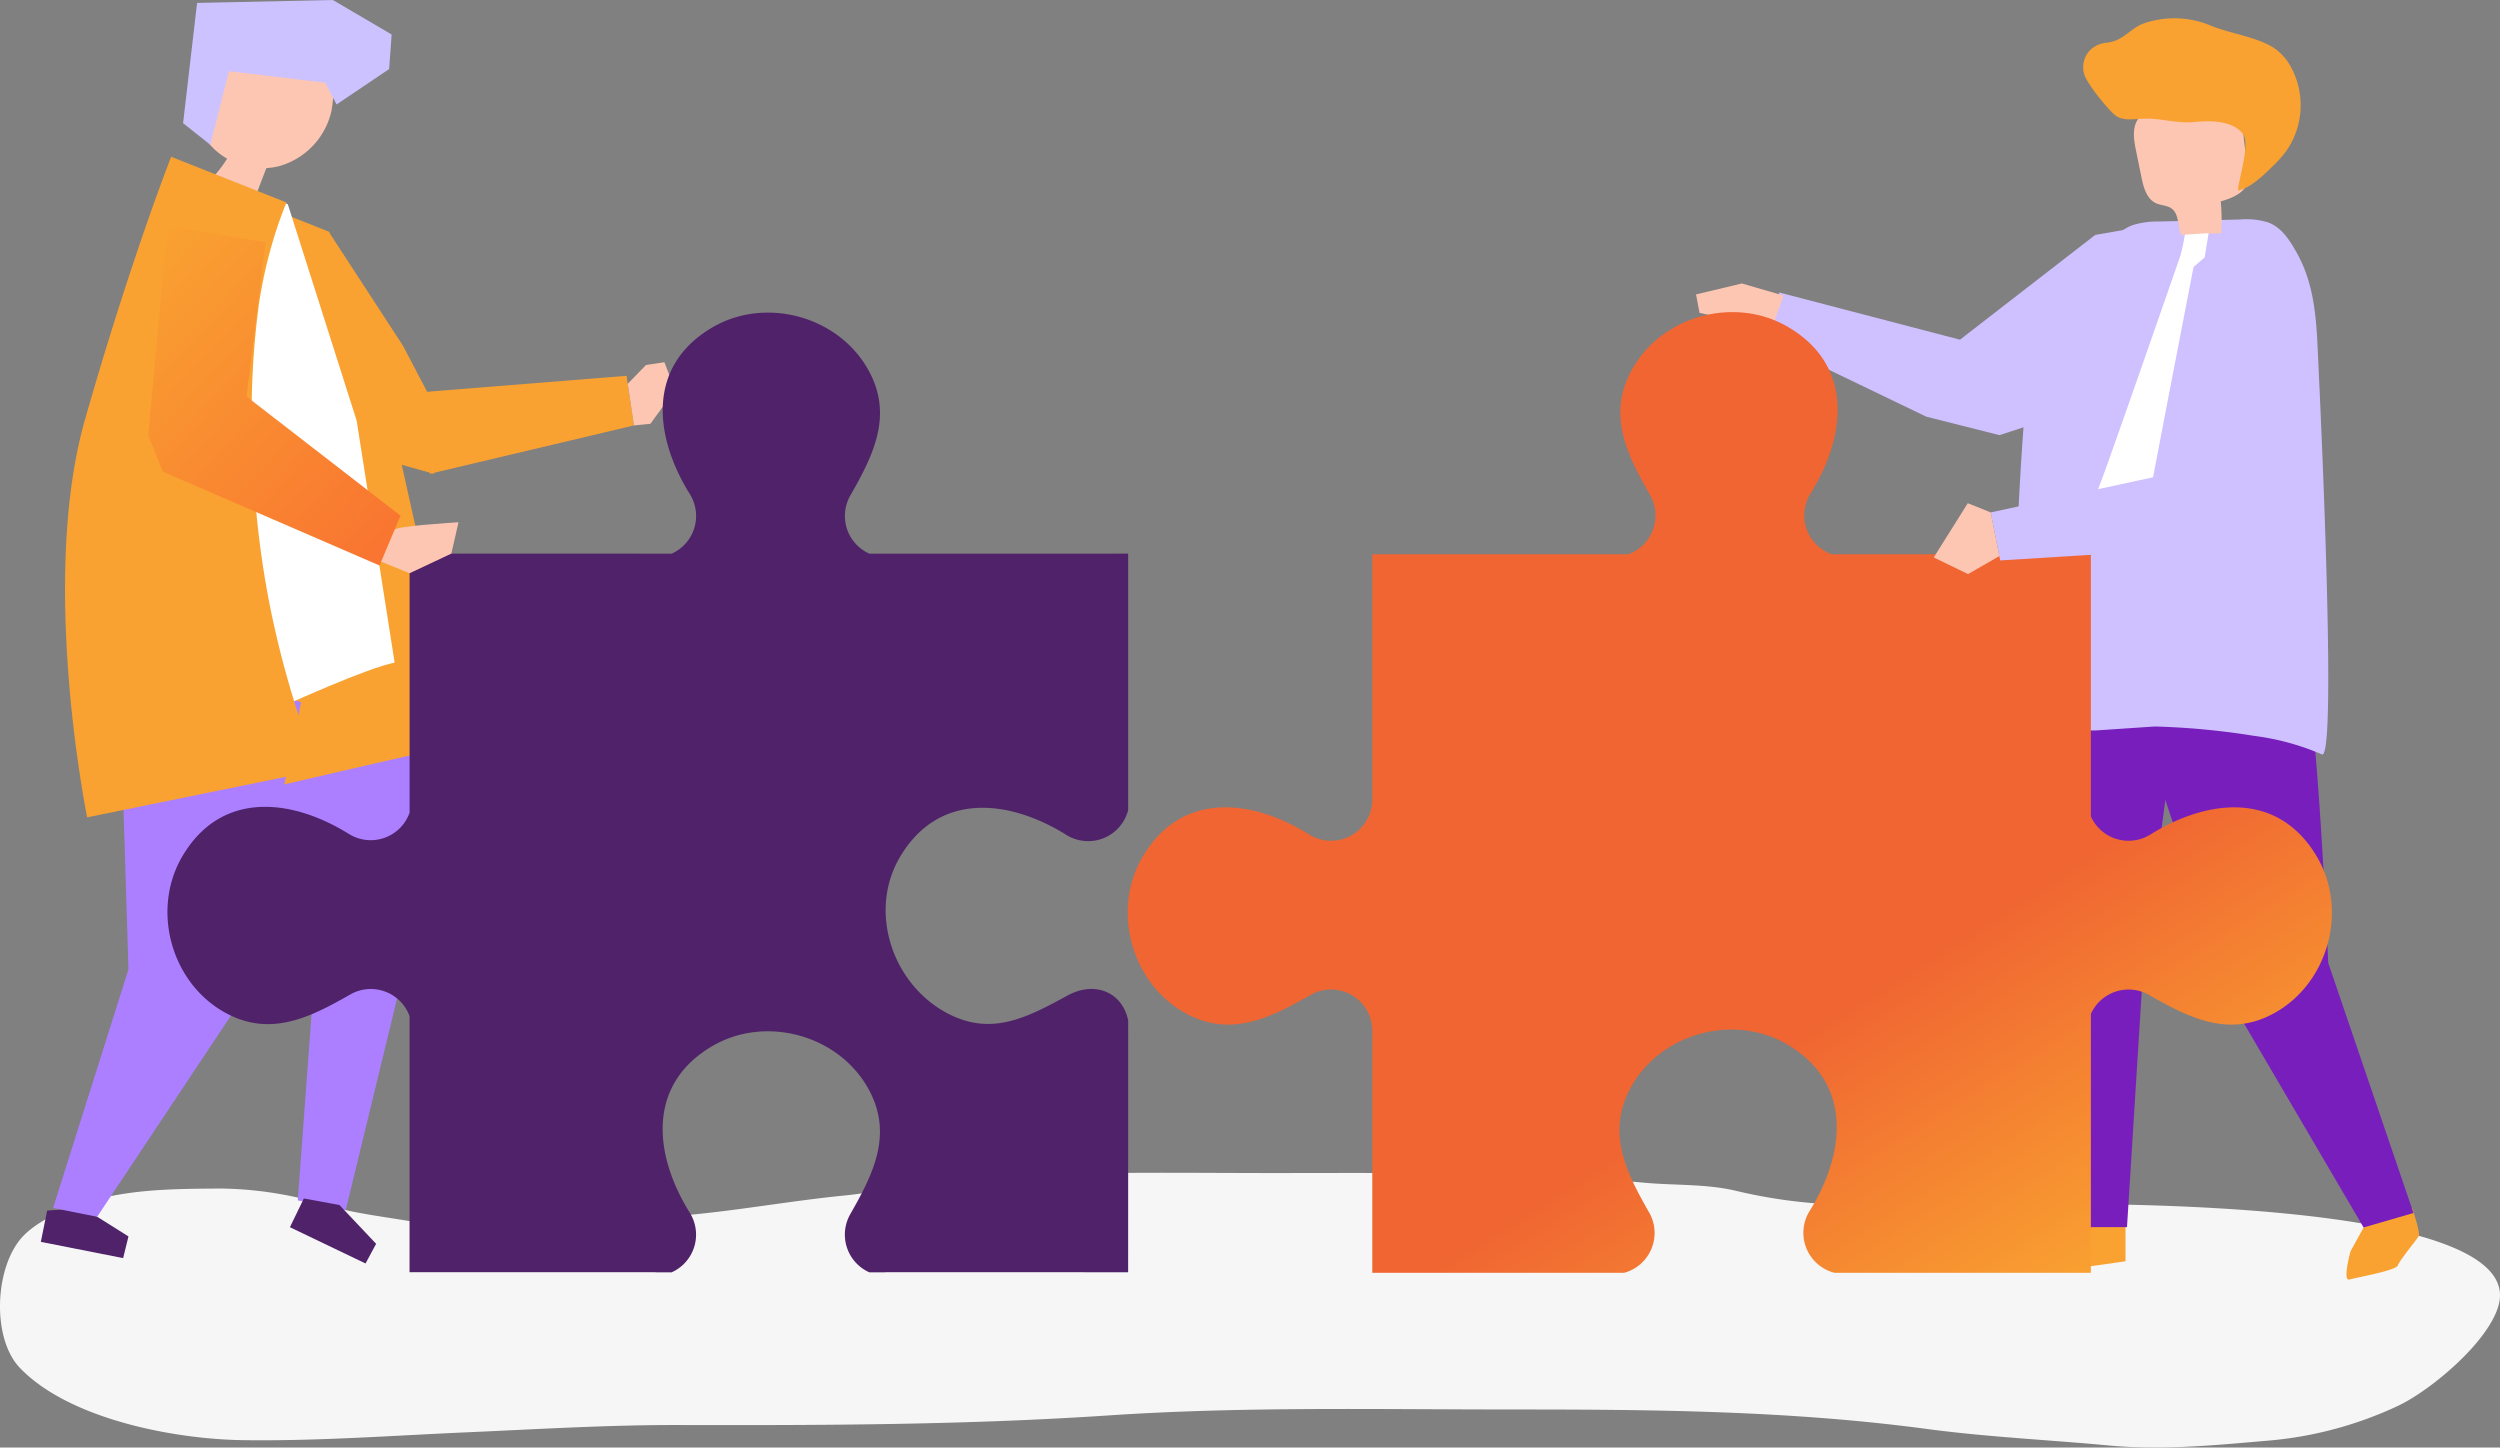 <svg xmlns="http://www.w3.org/2000/svg" xmlns:xlink="http://www.w3.org/1999/xlink" width="572" height="331.188" viewBox="0 0 572 331.188">
  <rect x="0" y="0" width="572" height="331.188" fill="#808080" stroke="none"/>
  <defs>
    <linearGradient id="linear-gradient" x1="0.203" y1="0.252" x2="0.8" y2="1" gradientUnits="objectBoundingBox">
      <stop offset="0.641" stop-color="#f06532"/>
      <stop offset="1" stop-color="#f9a231"/>
    </linearGradient>
    <linearGradient id="linear-gradient-2" x1="-0.011" y1="0.037" x2="0.783" y2="1.057" gradientUnits="objectBoundingBox">
      <stop offset="0" stop-color="#f9a231"/>
      <stop offset="1" stop-color="#f97531"/>
    </linearGradient>
  </defs>
  <g id="Group_1344" data-name="Group 1344" transform="translate(-419.001 -4848)">
    <g id="Group_1343" data-name="Group 1343" transform="translate(419.001 4848)">
      <path id="Path_10982" data-name="Path 10982" d="M3664.932,5986.166c-16.75.05-33.5.453-50.223,2.312-6.3.7-12.477,2.245-18.8,2.867-12.622,1.242-25.018,3.561-37.685,4.63-10.2.861-20.443,1.369-30.614,2.461a107.784,107.784,0,0,1-29.555-.9c-7-1.253-14.042-1.959-20.929-3.971a85.481,85.481,0,0,0-24.1-3.8c-11.446.082-22.6.091-33.55,4.066-3.845,1.4-8.553,3.689-11.474,6.618-6.684,6.7-7.589,23.429-.914,30.381,11.242,11.7,35.237,16.292,50.995,16.509,17.269.237,34.043-1.045,51.337-1.8,16.069-.7,32.1-1.7,48.193-1.662,32.874.071,65.753,0,98.567-2.2,30.83-2.062,61.738-1.355,92.635-1.355,31.684,0,63.155.249,94.61,4.46,13.706,1.835,27.669,2.477,41.443,3.762,12.336,1.152,24.191-.022,36.478-1.085a87.073,87.073,0,0,0,29.94-8.023c7.42-3.546,20.647-14.561,22.923-23.024,6.378-23.729-89.9-23.159-104.68-23.1-16.536.061-33.2.6-49.728-.027a117.262,117.262,0,0,1-20.582-3.111c-6.756-1.483-13.565-1.107-20.417-1.729-28.574-2.6-57.212-2.219-85.877-2.219C3683.6,5986.22,3674.265,5986.139,3664.932,5986.166Z" transform="translate(-3402.513 -5717.831)" fill="#f6f6f6"/>
      <path id="Path_10983" data-name="Path 10983" d="M3463.875,5810.7l16.957,26.03,11.039,21.083-4.039,8.172-14.684-4.107Z" transform="translate(-3388.607 -5757.591)" fill="#f9a231"/>
      <path id="Path_10984" data-name="Path 10984" d="M3447.311,5886.658v13.181l17.574,57.116-4.393,59.313,10.983,2.2,17.574-72.493-.672-21.329-8.115-43.5Z" transform="translate(-3392.361 -5741.628)" fill="#ab7fff"/>
      <path id="Path_10985" data-name="Path 10985" d="M3467.93,5992.456l8.384,8.874-2.422,4.5-17.3-8.3,3.187-6.574Z" transform="translate(-3390.258 -5716.746)" fill="#4f2269"/>
      <path id="Path_10986" data-name="Path 10986" d="M3419.843,5992.735l10.336,6.5-1.222,4.961-18.827-3.719,1.443-7.162Z" transform="translate(-3400.786 -5716.34)" fill="#4f2269"/>
      <path id="Path_10987" data-name="Path 10987" d="M3473.1,5812.559l-26.145-10.373s-9.292,23.08-19.855,60.05,4.905,84.032,4.905,84.032,59.9-14.236,71.858-16.583l-15-67.579Z" transform="translate(-3397.777 -5759.519)" fill="#f9a231"/>
      <path id="Path_10988" data-name="Path 10988" d="M3469.16,5900.392l-13.941,68.557-32.719,49.2-10.087-2,17.249-54.605-2.241-72.136Z" transform="translate(-3400.269 -5739.755)" fill="#ab7fff"/>
      <path id="Path_10989" data-name="Path 10989" d="M3470.343,5781.83c-7.119.524-13.774-5.322-20.781-3.871-4.557.943-8.153,4.985-9.543,9.538a11.408,11.408,0,0,0-.243,6.546,10.9,10.9,0,0,0,2.063,3.7,15.515,15.515,0,0,0,4.278,3.621,27.94,27.94,0,0,1-3.047,4.042l9.85,3.772q1.087-2.83,2.176-5.66a14.873,14.873,0,0,0,2.936-.445,17,17,0,0,0,11.962-12.637A33.047,33.047,0,0,0,3470.343,5781.83Z" transform="translate(-3394.153 -5765.063)" fill="#fdc6b2"/>
      <path id="Path_10990" data-name="Path 10990" d="M3469.166,5786.317l-22.012-2.616-4.272,16.814-6.216-4.933,3.2-27.513,31.065-.668,13.451,7.891-.569,7.907-12.027,8.1Z" transform="translate(-3394.774 -5767.401)" fill="#cbc2ff"/>
      <path id="Path_10991" data-name="Path 10991" d="M3465.375,5807.409l-26.145-10.372s-9.293,23.08-19.855,60.049,4.905,84.032,4.905,84.032,53.579-26.475,65.54-28.823l-8.684-55.339Z" transform="translate(-3399.527 -5760.687)" fill="#fff"/>
      <path id="Path_10992" data-name="Path 10992" d="M3419.217,5856.738c10.563-36.971,19.71-60.089,19.71-60.089l26.29,10.411.043.134c-.58,1.511-1.185,3.012-1.71,4.544a105.006,105.006,0,0,0-4.541,18.585,189.445,189.445,0,0,0-1.471,33.74,219.863,219.863,0,0,0,3.359,32.083A217.2,217.2,0,0,0,3472.642,5937c-24.317,4.942-52.936,10.784-52.936,10.784S3408.653,5893.707,3419.217,5856.738Z" transform="translate(-3399.763 -5760.774)" fill="#f9a231"/>
      <path id="Path_10993" data-name="Path 10993" d="M3477.333,5841.629l51.584-4.128,1.687,11.352-46.667,11.056Z" transform="translate(-3385.558 -5751.518)" fill="#f9a231"/>
      <path id="Path_10994" data-name="Path 10994" d="M3519.609,5839.906l4.176-4.311,4.215-.626,2.4,6.328-5.6,7.755-3.777.375Z" transform="translate(-3375.978 -5752.091)" fill="#fdc6b2"/>
      <path id="Path_10995" data-name="Path 10995" d="M3825.009,5808.723l-17.446,3.073-30.937,23.961-41.306-10.784-4.785,9.926,38.4,18.48,16.731,4.22,21.739-7.094Z" transform="translate(-3328.182 -5758.039)" fill="#cfc1ff"/>
      <path id="Path_10996" data-name="Path 10996" d="M3736.84,5828.851l-6.462,3.233-4.616-.522-.029-1.575,2.708-1.08-8.764-1.9-.8-4.229,10.5-2.5,9.517,2.772Z" transform="translate(-3330.825 -5755.419)" fill="#fdc6b2"/>
      <path id="Path_10997" data-name="Path 10997" d="M3793.8,5994.362l-8.146,5.771-2.716,4.413a31.544,31.544,0,0,0,4.752,1.7c1.7.34,14.935-1.7,14.935-1.7v-7.808Z" transform="translate(-3316.307 -5715.972)" fill="#f9a231"/>
      <path id="Path_10998" data-name="Path 10998" d="M3844.125,5997.193l-3.006,5.468s-1.881,6.908-.251,6.435,10.714-2.052,11.082-3.219,4.31-5.848,4.772-6.688-1.5-6.47-1.5-6.47Z" transform="translate(-3303.331 -5716.344)" fill="#f9a231"/>
      <path id="Path_10999" data-name="Path 10999" d="M3797.977,5892.594l26.3,78.526,29.414,50.174,11.409-3.315-19.5-57.225s-2.355-57.485-6.207-74.394Z" transform="translate(-3312.9 -5740.446)" fill="#771ebc"/>
      <path id="Path_11000" data-name="Path 11000" d="M3781,5906.121l10.183,116.767h12.22l3.734-59.741,7.015-52.892-26.7-31.289Z" transform="translate(-3316.746 -5742.121)" fill="#771ebc"/>
      <path id="Path_11001" data-name="Path 11001" d="M3781.267,5847.412c1.263-6.018,1.763-12.5,4.743-18.106s8.611-9.862,12.958-14.634c1.841-2.021,3.806-4.125,6.544-5.088a19.48,19.48,0,0,1,5.966-.771l18.389-.464a16.84,16.84,0,0,1,6.6.709c3.053,1.211,4.779,4.022,6.288,6.646,3.853,6.7,4.563,14.131,4.908,21.7-.011.07,4.782,95.11.98,93.325a57.415,57.415,0,0,0-15.464-4.229,170.869,170.869,0,0,0-22.771-2.151l-13.437.906h-8.11c-4.867.473-4.468,1.936-9.47,1.632C3776.186,5926.7,3779.817,5854.311,3781.267,5847.412Z" transform="translate(-3317.403 -5758.129)" fill="#cfc1ff"/>
      <path id="Path_11002" data-name="Path 11002" d="M3811.39,5817.2l9.126-.4a45.592,45.592,0,0,0-.09-7.276c2.571-.747,5.56-1.915,6.144-4.527a7.515,7.515,0,0,0-.009-2.518l-1.207-10.387a9.2,9.2,0,0,0-.878-3.484c-1.033-1.846-3.187-2.747-5.247-3.225a18.822,18.822,0,0,0-15.422,2.863,8.252,8.252,0,0,0-2.757,3.247c-.861,2.041-.432,4.369.012,6.54q.613,3,1.227,6.01c.47,2.3,1.188,4.935,3.329,5.907,1.137.517,2.516.462,3.531,1.189C3810.938,5812.43,3810.534,5815.175,3811.39,5817.2Z" transform="translate(-3312.317 -5763.446)" fill="#fdc6b2"/>
      <path id="Path_11003" data-name="Path 11003" d="M3796.68,5776.383a8.908,8.908,0,0,0,2.063-.566c2.2-.959,3.748-2.883,6.087-3.782a21.427,21.427,0,0,1,15.319.4c4.45,1.872,10.521,2.592,14.5,5.106a12.134,12.134,0,0,1,3.925,4.325,18.294,18.294,0,0,1-1.022,19.318,26.213,26.213,0,0,1-3.041,3.425c-2.271,2.2-4.991,4.93-7.985,5.628.076-2.641,2.938-10.816,1.034-13.09-2.525-3.012-7.481-2.936-11.032-2.6-4.231.4-7.715-.963-11.936-.752-2.149.107-4.58.54-6.228-.844-1.906-1.6-5.934-6.683-6.89-8.913a5.636,5.636,0,0,1,1.176-5.907A6.248,6.248,0,0,1,3796.68,5776.383Z" transform="translate(-3314.46 -5766.63)" fill="#f9a231"/>
      <path id="Path_11004" data-name="Path 11004" d="M3793.672,5871.455a7.161,7.161,0,0,1,.538-2.746c1.611-3.9,18.56-52.725,18.56-52.725a46.957,46.957,0,0,0,1-4.754l5.43-.338-.893,5.546-2.545,2.185s-10.418,53.769-10.479,54.71l-7.722,9.551Z" transform="translate(-3313.875 -5757.547)" fill="#fff"/>
      <path id="Path_11005" data-name="Path 11005" d="M3833.239,5986.2a9.449,9.449,0,0,1,13.3-4.343c9.192,5.245,18.242,9.817,28.515,4.234,12.5-6.793,17.122-23.6,9.915-35.853-8.889-15.1-25.048-13.242-38.117-5.093a9.449,9.449,0,0,1-13.616-4.145v-59.979h-59.276a9.436,9.436,0,0,1-4.872-13.879c8.142-13.073,9.995-29.233-5.115-38.113-12.251-7.2-29.061-2.564-35.846,9.935-5.579,10.276-1,19.324,4.25,28.513a9.436,9.436,0,0,1-4.969,13.545h-58.583v56.12a9.435,9.435,0,0,1-14.428,8c-13.068-8.149-29.228-10.011-38.117,5.093-7.207,12.248-2.581,29.06,9.915,35.853,10.273,5.583,19.324,1.011,28.515-4.234a9.436,9.436,0,0,1,14.116,8.191v55.385h57.617a9.443,9.443,0,0,0,5.728-13.8c-5.25-9.189-9.829-18.236-4.25-28.513,6.784-12.5,23.594-17.135,35.845-9.935,15.11,8.88,13.258,25.04,5.115,38.113a9.436,9.436,0,0,0,5.7,14.131h58.653Z" transform="translate(-3354.845 -5754.209)" fill="url(#linear-gradient)"/>
      <path id="Path_11006" data-name="Path 11006" d="M3594.332,5880.862a9.449,9.449,0,0,1-4.343-13.3c5.246-9.191,9.82-18.241,4.238-28.515-6.792-12.5-23.6-17.123-35.851-9.917-15.106,8.887-13.245,25.046-5.1,38.115a9.45,9.45,0,0,1-4.146,13.615l-59.979-.006v.812l0,21.327,0,37.138a9.437,9.437,0,0,1-13.88,4.871c-13.072-8.143-29.232-10-38.114,5.111-7.2,12.25-2.566,29.061,9.932,35.847,10.275,5.58,19.324,1,28.512-4.248a9.437,9.437,0,0,1,13.545,4.97l-.006,58.584,56.12.006c.107,0,.209.018.317.021h3.542a9.45,9.45,0,0,0,4.146-13.616c-8.148-13.069-10.008-29.229,5.1-38.116,12.249-7.207,29.06-2.578,35.851,9.917,5.583,10.274,1.008,19.324-4.236,28.514a9.448,9.448,0,0,0,4.342,13.3h3.524c.109,0,.212-.022.324-.022l55.383.006.006-57.618c-1.348-6.518-7.653-9.063-13.8-5.73-9.3,5.048-17.543,9.543-27.818,3.963-12.5-6.786-17.827-23.312-10.626-35.563,8.882-15.108,25.042-13.255,38.114-5.11a9.435,9.435,0,0,0,14.13-5.7l0-34.746,0-23.1v-.812Z" transform="translate(-3395.435 -5754.188)" fill="#4f2269"/>
      <path id="Path_11007" data-name="Path 11007" d="M3457.019,5813.316l-4.364,35.271,35.235,27.271-4.8,11.4-49.609-21.485-3.309-8.364,4.378-47.94Z" transform="translate(-3396.244 -5757.868)" fill="url(#linear-gradient-2)"/>
      <path id="Path_11008" data-name="Path 11008" d="M3473.618,5873.846s2.712-6.447,3.075-7.312,14.613-1.714,14.613-1.714l-1.643,7.172-9.546,4.49Z" transform="translate(-3386.4 -5745.327)" fill="#fdc6b2"/>
      <path id="Path_11009" data-name="Path 11009" d="M3821.194,5826.807l1.024,33.9-48.377,10.476,2.169,10.985,53.516-3.33,9.912-9.243,6.646-32.557Z" transform="translate(-3318.369 -5753.94)" fill="#cfc1ff"/>
      <path id="Path_11010" data-name="Path 11010" d="M3778.223,5873.369l-7.161,4.113-7.847-3.8,7.795-12.42,5.24,2.117Z" transform="translate(-3320.777 -5746.134)" fill="#fdc6b2"/>
    </g>
  </g>
</svg>
